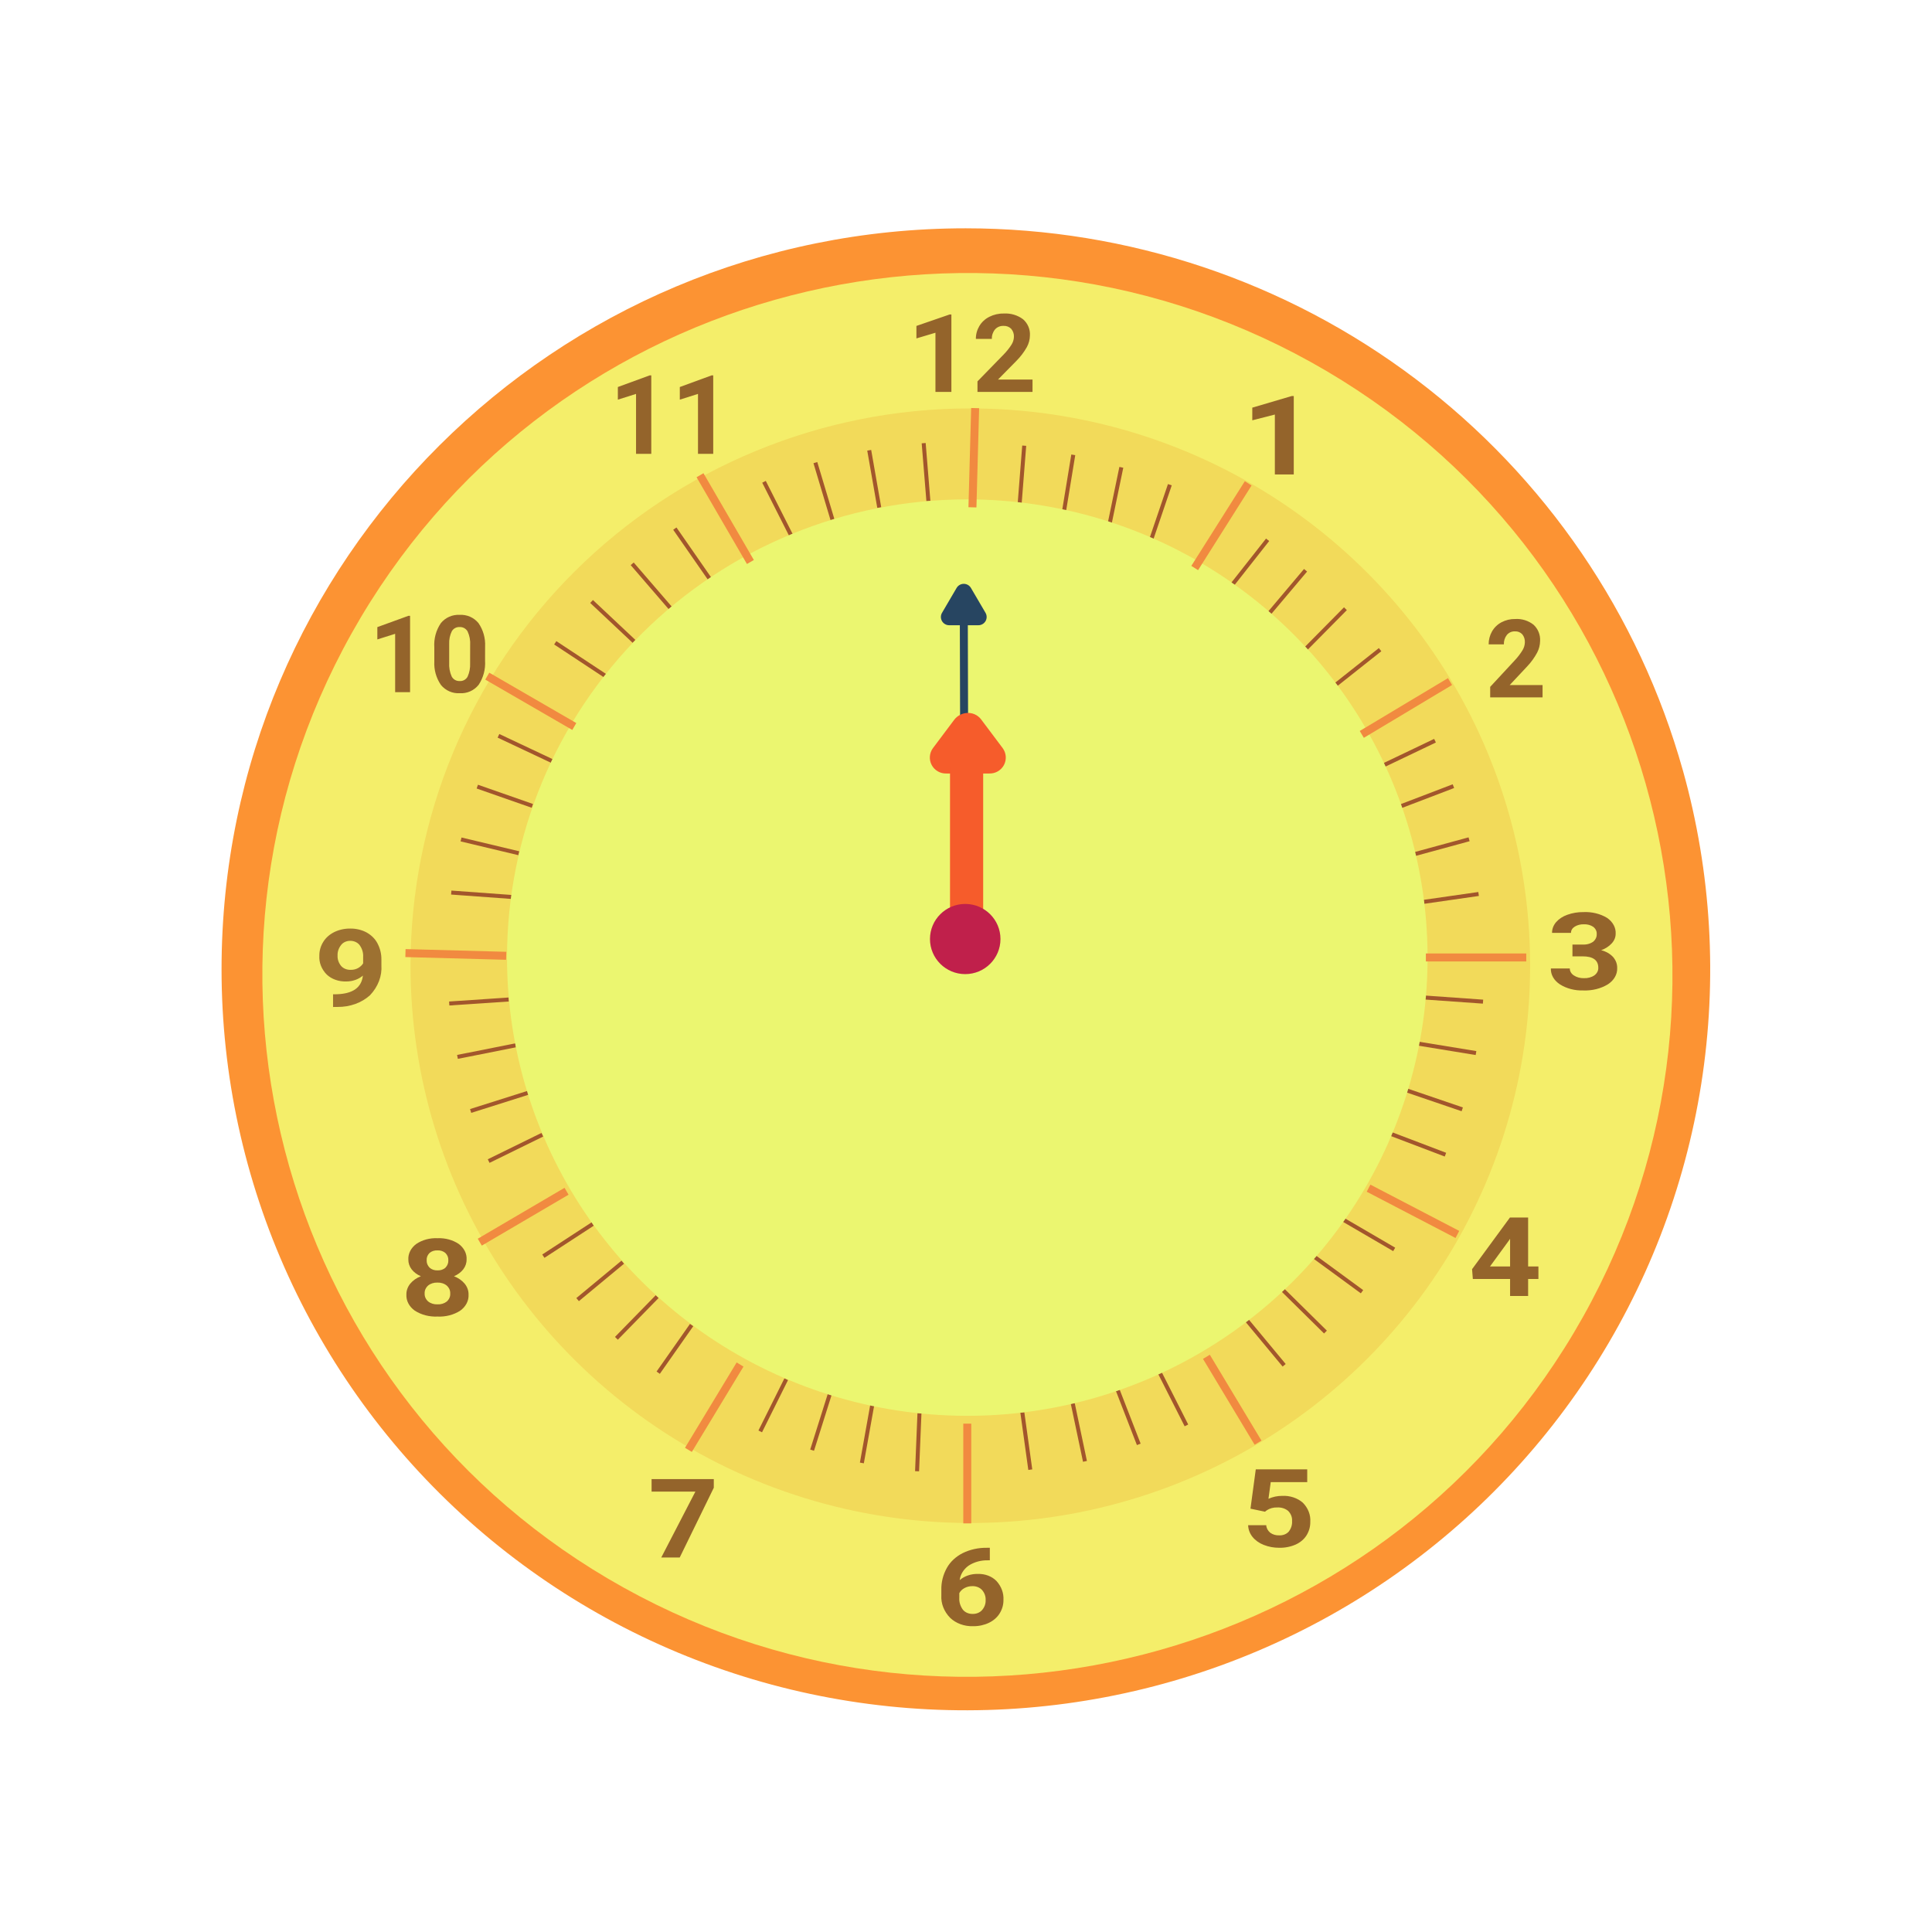 <svg width="968" height="968" viewBox="0 0 968 968" fill="none" xmlns="http://www.w3.org/2000/svg">
<g id="analog_watch 1">
<g id="analog_watch_new">
<g id="back_part" filter="url(#filter0_i_274_24108)">
<path id="Path 75994" d="M843.224 382.116C857.496 433.174 860.622 486.683 852.393 539.044C844.163 591.405 824.768 641.406 795.512 685.683C766.256 729.961 727.816 767.49 682.777 795.747C637.739 824.004 587.146 842.334 534.399 849.505C481.652 856.675 427.974 852.52 376.975 837.319C325.975 822.118 278.836 796.223 238.726 761.375C198.616 726.528 166.465 683.535 144.435 635.287C122.405 587.039 111.007 534.655 111.006 481.657C111.006 276.618 277.927 110.389 483.872 110.389C565.334 110.401 644.552 136.954 709.431 185.996C774.31 235.037 821.283 303.87 843.176 381.984L843.224 382.116Z" fill="#FC9333"/>
<path id="Path 75995" d="M483.888 111.512C557.427 111.502 629.318 133.203 690.469 173.87C751.619 214.537 799.282 272.344 827.43 339.98C855.578 407.615 862.947 482.042 848.605 553.847C834.262 625.652 798.853 691.61 746.854 743.38C694.856 795.149 628.604 830.405 556.478 844.689C484.352 858.972 409.59 851.642 341.649 823.625C273.708 795.607 215.638 748.161 174.784 687.287C133.93 626.413 112.126 554.845 112.131 481.634C112.14 383.479 151.309 289.346 221.024 219.938C290.739 150.529 385.292 111.528 483.888 111.512Z" fill="#FC9333"/>
<path id="Path 75996" d="M483.886 112.646C569.543 112.721 652.524 142.356 718.696 196.504C784.868 250.652 830.137 325.963 846.793 409.609C863.449 493.256 850.462 580.063 810.043 655.247C769.624 730.43 704.274 789.339 625.123 821.938C545.973 854.538 457.918 858.812 375.957 834.033C293.996 809.255 223.199 756.955 175.624 686.043C128.049 615.132 106.64 529.994 115.042 445.131C123.445 360.268 161.139 280.93 221.706 220.63C256.131 186.356 297.007 159.177 341.995 140.648C386.983 122.118 435.2 112.603 483.886 112.646Z" fill="#FC9333"/>
<path id="Path 75997" d="M483.887 113.767C569.288 113.838 652.023 143.381 718 197.365C783.977 251.348 829.115 326.433 845.724 409.829C862.334 493.225 849.388 579.775 809.092 654.735C768.795 729.696 703.642 788.43 624.728 820.935C545.814 853.439 458.022 857.703 376.305 832.999C294.588 808.296 224.001 756.154 176.567 685.454C129.134 614.754 107.787 529.87 116.164 445.26C124.54 360.651 162.122 281.549 222.508 221.428C256.828 187.259 297.579 160.162 342.429 141.688C387.28 123.215 435.349 113.726 483.887 113.767Z" fill="#FC9333"/>
<path id="Path 75998" d="M483.886 114.888C569.033 114.955 651.522 144.407 717.304 198.227C783.086 252.047 828.091 326.906 844.653 410.053C861.216 493.2 848.311 579.491 808.137 654.229C767.963 728.966 703.005 787.527 624.328 819.936C545.651 852.345 458.12 856.597 376.647 831.969C295.174 807.34 224.797 755.354 177.504 684.866C130.211 614.378 108.928 529.747 117.279 445.39C125.631 361.033 163.1 282.167 223.306 222.227C257.52 188.16 298.147 161.144 342.86 142.724C387.573 124.304 435.496 114.842 483.886 114.88V114.888Z" fill="#FC9333"/>
<path id="Path 75999" d="M483.886 116.009C581.416 116.013 674.949 154.587 743.911 223.245C812.872 291.903 851.613 385.021 851.611 482.114C851.609 579.208 812.864 672.324 743.899 740.979C674.934 809.633 581.399 848.203 483.87 848.203C386.34 848.203 292.805 809.633 223.841 740.979C154.876 672.324 116.131 579.208 116.129 482.114C116.127 385.021 154.867 291.903 223.829 223.245C292.79 154.587 386.324 116.013 483.853 116.009H483.886Z" fill="#FC9333"/>
<path id="Path 76000" d="M483.889 117.132C580.983 117.136 674.098 155.538 742.752 223.889C811.405 292.24 849.973 384.942 849.97 481.601C849.968 578.261 811.396 670.961 742.74 739.309C674.084 807.657 580.967 846.054 483.873 846.054C386.779 846.054 293.662 807.657 225.006 739.309C156.349 670.961 117.778 578.261 117.775 481.601C117.773 384.942 156.341 292.24 224.994 223.889C293.647 155.538 386.763 117.136 483.856 117.132H483.889Z" fill="#FC9333"/>
<path id="Path 76001" d="M483.886 118.267C568.247 118.334 649.975 147.515 715.15 200.838C780.324 254.161 824.914 328.33 841.323 410.709C857.733 493.088 844.947 578.583 805.144 652.631C765.341 726.678 700.982 784.699 623.031 816.809C545.08 848.919 458.358 853.132 377.637 828.731C296.915 804.33 227.188 752.825 180.331 682.987C133.475 613.15 112.387 529.301 120.661 445.722C128.935 362.144 166.058 284.006 225.707 224.618C259.607 190.866 299.859 164.1 344.16 145.852C388.462 127.603 435.943 118.229 483.886 118.267Z" fill="#FC9333"/>
<path id="Path 76002" d="M483.886 119.386C559.957 119.379 634.118 143.106 695.942 187.232C757.767 231.357 804.146 293.662 828.559 365.388C852.972 437.113 854.192 514.652 832.047 587.103C809.902 659.555 765.506 723.275 705.1 769.307C644.695 815.338 571.317 841.366 495.282 843.73C419.248 846.095 344.381 824.678 281.207 782.49C218.033 740.302 169.728 679.464 143.084 608.53C116.44 537.596 112.796 460.133 132.664 387.03C153.546 310.206 199.26 242.365 262.741 193.989C326.223 145.614 403.941 119.396 483.886 119.386Z" fill="#FC9333"/>
<g id="Ellipse 266" filter="url(#filter1_i_274_24108)">
<path d="M793.114 651.846C888.187 482.279 827.18 268.09 656.851 173.443C486.523 78.795 271.373 139.53 176.3 309.097C81.228 478.664 142.235 692.852 312.563 787.5C482.892 882.147 698.042 821.413 793.114 651.846Z" fill="#F4EE6A"/>
</g>
<path id="Ellipse 299" d="M758.248 486.15C760.825 335.234 640.024 210.813 488.43 208.247C336.837 205.681 211.857 325.943 209.28 476.859C206.703 627.774 327.504 752.196 479.097 754.761C630.691 757.327 755.671 637.066 758.248 486.15Z" fill="url(#paint0_linear_274_24108)"/>
<path id="Ellipse 301" d="M754.347 484.176C755.692 335.537 635.745 213.956 486.439 212.618C337.133 211.279 215.006 330.689 213.661 479.328C212.317 627.967 332.263 749.548 481.57 750.887C630.876 752.225 753.003 632.815 754.347 484.176Z" fill="url(#paint1_linear_274_24108)"/>
<path id="Ellipse 302" d="M752.093 482.638C752.685 335.14 633.057 215.091 484.897 214.501C336.736 213.912 216.149 333.005 215.557 480.503C214.964 628.001 334.592 748.049 482.752 748.639C630.913 749.228 751.5 630.136 752.093 482.638Z" fill="url(#paint2_linear_274_24108)"/>
</g>
<g id="Group 31570">
<g id="Path 76309" filter="url(#filter2_i_274_24108)">
<path d="M486.168 200.629C541.642 200.629 595.87 217.006 641.994 247.688C688.119 278.369 724.069 321.979 745.298 373.001C766.527 424.023 772.081 480.166 761.259 534.33C750.436 588.495 723.723 638.248 684.497 677.299C645.272 716.35 595.295 742.943 540.887 753.717C486.479 764.491 430.084 758.962 378.833 737.828C327.582 716.694 283.777 680.905 252.957 634.986C222.137 589.067 205.688 535.082 205.688 479.856C205.688 405.8 235.238 334.778 287.838 282.413C340.439 230.048 411.78 200.629 486.168 200.629Z" fill="#F2DA5A"/>
</g>
<g id="m_line51">
<path d="M303.221 338.588L278.201 322.066Z" fill="#ECF9F3"/>
<path d="M303.221 338.588L278.201 322.066" stroke="#A2562C" stroke-width="2"/>
</g>
<g id="m_line52">
<path d="M317.656 321.347L296.4 301.364Z" fill="#ECF9F3"/>
<path d="M317.656 321.347L296.4 301.364" stroke="#A2562C" stroke-width="2"/>
</g>
<g id="m_line53">
<path d="M335.811 304.581L316.762 282.493Z" fill="#ECF9F3"/>
<path d="M335.811 304.581L316.762 282.493" stroke="#A2562C" stroke-width="2.001"/>
</g>
<g id="m_line54">
<path d="M355.551 289.95L338.119 264.857Z" fill="#ECF9F3"/>
<path d="M355.551 289.95L338.119 264.857" stroke="#A2562C" stroke-width="2"/>
</g>
<g id="m_line56">
<path d="M396.243 267.991L382.795 241.402Z" fill="#ECF9F3"/>
<path d="M396.243 267.991L382.795 241.402" stroke="#A2562C" stroke-width="2"/>
</g>
<g id="m_line57">
<path d="M417.095 260.35L408.531 231.786Z" fill="#ECF9F3"/>
<path d="M417.095 260.35L408.531 231.786" stroke="#A2562C" stroke-width="2"/>
</g>
<g id="m_line58">
<path d="M440.537 254.317L435.508 225.609Z" fill="#ECF9F3"/>
<path d="M440.537 254.317L435.508 225.609" stroke="#A2562C" stroke-width="2"/>
</g>
<g id="m_line59">
<path d="M465.158 251.045L462.797 222.04Z" fill="#ECF9F3"/>
<path d="M465.158 251.045L462.797 222.04" stroke="#A2562C" stroke-width="2"/>
</g>
<g id="m_line1">
<path d="M510.903 252.081L513.088 224.3Z" fill="#ECF9F3"/>
<path d="M510.903 252.081L513.088 224.3" stroke="#A2562C" stroke-width="2" stroke-linecap="square"/>
</g>
<g id="m_line2">
<path d="M533.207 255.564L537.588 228.873Z" fill="#ECF9F3"/>
<path d="M533.207 255.564L537.588 228.873" stroke="#A2562C" stroke-width="2" stroke-linecap="square"/>
</g>
<g id="m_line3">
<path d="M555.944 262.531L561.623 235.123Z" fill="#ECF9F3"/>
<path d="M555.944 262.531L561.623 235.123" stroke="#A2562C" stroke-width="2" stroke-linecap="square"/>
</g>
<g id="m_line4">
<path d="M576.933 269.931L585.814 243.81Z" fill="#ECF9F3"/>
<path d="M576.933 269.931L585.814 243.81" stroke="#A2562C" stroke-width="2" stroke-linecap="square"/>
</g>
<g id="m_line6">
<path d="M617.954 292.261L634.502 271.246Z" fill="#ECF9F3"/>
<path d="M617.954 292.261L634.502 271.246" stroke="#A2562C" stroke-width="2" stroke-linecap="square"/>
</g>
<g id="m_line7">
<path d="M636.779 306.295L653.484 286.486Z" fill="#ECF9F3"/>
<path d="M636.779 306.295L653.484 286.486" stroke="#A2562C" stroke-width="2" stroke-linecap="square"/>
</g>
<g id="m_line8">
<path d="M654.713 324.597L673.4 305.701Z" fill="#ECF9F3"/>
<path d="M654.713 324.597L673.4 305.701" stroke="#A2562C" stroke-width="2" stroke-linecap="square"/>
</g>
<g id="m_line9">
<path d="M670.316 342.264L690.691 326.118Z" fill="#ECF9F3"/>
<path d="M670.316 342.264L690.691 326.118" stroke="#A2562C" stroke-width="2" stroke-linecap="square"/>
</g>
<g id="m_line11">
<path d="M694.139 382.99L718.09 371.545Z" fill="#ECF9F3"/>
<path d="M694.139 382.99L718.09 371.545" stroke="#A2562C" stroke-width="2.001" stroke-linecap="square"/>
</g>
<g id="m_line12">
<path d="M702.105 403.863L727.279 394.248Z" fill="#ECF9F3"/>
<path d="M702.105 403.863L727.279 394.248" stroke="#A2562C" stroke-width="2" stroke-linecap="square"/>
</g>
<g id="m_line13">
<path d="M709.504 427.752L735.094 420.773Z" fill="#ECF9F3"/>
<path d="M709.504 427.752L735.094 420.773" stroke="#A2562C" stroke-width="2" stroke-linecap="square"/>
</g>
<g id="m_line14">
<path d="M714.416 451.707L739.836 448.055Z" fill="#ECF9F3"/>
<path d="M714.416 451.707L739.836 448.055" stroke="#A2562C" stroke-width="2" stroke-linecap="square"/>
</g>
<g id="m_line16">
<path d="M713.45 499.764L743.053 501.858Z" fill="#ECF9F3"/>
<path d="M713.45 499.764L743.053 501.858" stroke="#A2562C" stroke-width="2"/>
</g>
<g id="m_line17">
<path d="M710.595 522.894L739.531 527.62Z" fill="#ECF9F3"/>
<path d="M710.595 522.894L739.531 527.62" stroke="#A2562C" stroke-width="2"/>
</g>
<g id="m_line18">
<path d="M704.93 546.368L732.643 555.817Z" fill="#ECF9F3"/>
<path d="M704.93 546.368L732.643 555.817" stroke="#A2562C" stroke-width="2"/>
</g>
<g id="m_line19">
<path d="M696.969 568.167L724.223 578.529Z" fill="#ECF9F3"/>
<path d="M696.969 568.167L724.223 578.529" stroke="#A2562C" stroke-width="2"/>
</g>
<g id="m_line21">
<path d="M673.062 611.134L698.537 625.996Z" fill="#ECF9F3"/>
<path d="M673.062 611.134L698.537 625.996" stroke="#A2562C" stroke-width="2"/>
</g>
<g id="m_line22">
<path d="M658.342 629.565L682.414 647.196Z" fill="#ECF9F3"/>
<path d="M658.342 629.565L682.414 647.196" stroke="#A2562C" stroke-width="2"/>
</g>
<g id="m_line23">
<path d="M642.608 646.208L664.105 667.411Z" fill="#ECF9F3"/>
<path d="M642.608 646.208L664.105 667.411" stroke="#A2562C" stroke-width="2"/>
</g>
<g id="m_line24">
<path d="M624.496 661.266L643.404 684.052Z" fill="#ECF9F3"/>
<path d="M624.496 661.266L643.404 684.052" stroke="#A2562C" stroke-width="2"/>
</g>
<g id="m_line26">
<path d="M581.112 687.824L594.443 714.175Z" fill="#ECF9F3"/>
<path d="M581.112 687.824L594.443 714.175" stroke="#A2562C" stroke-width="2"/>
</g>
<g id="m_line27">
<path d="M560.057 696.594L570.566 723.674Z" fill="#ECF9F3"/>
<path d="M560.057 696.594L570.566 723.674" stroke="#A2562C" stroke-width="2"/>
</g>
<g id="m_line28">
<path d="M537.477 703.113L543.607 732.196Z" fill="#ECF9F3"/>
<path d="M537.477 703.113L543.607 732.196" stroke="#A2562C" stroke-width="2"/>
</g>
<g id="m_line29">
<path d="M512.219 707.618L516.211 736.353Z" fill="#ECF9F3"/>
<path d="M512.219 707.618L516.211 736.353" stroke="#A2562C" stroke-width="2"/>
</g>
<g id="m_line31">
<path d="M460.685 708.026L459.484 737.145Z" fill="#ECF9F3"/>
<path d="M460.685 708.026L459.484 737.145" stroke="#A2562C" stroke-width="2"/>
</g>
<g id="m_line32">
<path d="M437.01 704.065L431.828 732.992Z" fill="#ECF9F3"/>
<path d="M437.01 704.065L431.828 732.992" stroke="#A2562C" stroke-width="2"/>
</g>
<g id="m_line33">
<path d="M415.693 698.711L406.896 726.585Z" fill="#ECF9F3"/>
<path d="M415.693 698.711L406.896 726.585" stroke="#A2562C" stroke-width="2"/>
</g>
<g id="m_line34">
<path d="M393.925 691.029L380.902 717.182Z" fill="#ECF9F3"/>
<path d="M393.925 691.029L380.902 717.182" stroke="#A2562C" stroke-width="2"/>
</g>
<g id="m_line36">
<path d="M346.533 663.887L329.779 687.765Z" fill="#ECF9F3"/>
<path d="M346.533 663.887L329.779 687.765" stroke="#A2562C" stroke-width="2"/>
</g>
<g id="m_line37">
<path d="M329.257 649.656L308.842 670.542Z" fill="#ECF9F3"/>
<path d="M329.257 649.656L308.842 670.542" stroke="#A2562C" stroke-width="2"/>
</g>
<g id="m_line38">
<path d="M312.025 632.4L289.404 651.151Z" fill="#ECF9F3"/>
<path d="M312.025 632.4L289.404 651.151" stroke="#A2562C" stroke-width="2"/>
</g>
<g id="m_line39">
<path d="M296.961 613.277L272.238 629.385Z" fill="#ECF9F3"/>
<path d="M296.961 613.277L272.238 629.385" stroke="#A2562C" stroke-width="2"/>
</g>
<g id="m_line41">
<path d="M271.734 568.539L244.832 581.738Z" fill="#ECF9F3"/>
<path d="M271.734 568.539L244.832 581.738" stroke="#A2562C" stroke-width="2"/>
</g>
<g id="m_line42">
<path d="M285.489 540.904L264.343 547.6L235.807 556.635" fill="#ECF9F3"/>
<path d="M285.489 540.904L264.343 547.6L235.807 556.635" stroke="#A2562C" stroke-width="2"/>
</g>
<g id="m_line43">
<path d="M258.349 523.749L229.213 529.543Z" fill="#ECF9F3"/>
<path d="M258.349 523.749L229.213 529.543" stroke="#A2562C" stroke-width="2"/>
</g>
<g id="m_line44">
<path d="M254.895 500.786L225.076 502.79Z" fill="#ECF9F3"/>
<path d="M254.895 500.786L225.076 502.79" stroke="#A2562C" stroke-width="2"/>
</g>
<g id="m_line46">
<path d="M256.22 449.396L226.096 447.205Z" fill="#ECF9F3"/>
<path d="M256.22 449.396L226.096 447.205" stroke="#A2562C" stroke-width="2"/>
</g>
<g id="m_line47">
<path d="M259.931 427.498L230.996 420.591Z" fill="#ECF9F3"/>
<path d="M259.931 427.498L230.996 420.591" stroke="#A2562C" stroke-width="2"/>
</g>
<g id="m_line48">
<path d="M266.728 403.771L239.146 394.123Z" fill="#ECF9F3"/>
<path d="M266.728 403.771L239.146 394.123" stroke="#A2562C" stroke-width="2"/>
</g>
<g id="m_line49">
<path d="M276.487 381.276L249.748 368.666Z" fill="#ECF9F3"/>
<path d="M276.487 381.276L249.748 368.666" stroke="#A2562C" stroke-width="2"/>
</g>
</g>
<path id="white_bg" d="M484.65 250.207C530.262 250.207 574.85 263.672 612.774 288.899C650.699 314.127 680.258 349.983 697.713 391.934C715.168 433.886 719.735 480.048 710.836 524.583C701.938 569.119 679.974 610.027 647.721 642.135C615.469 674.244 574.377 696.11 529.642 704.968C484.906 713.827 438.537 709.28 396.397 691.903C354.257 674.527 318.24 645.1 292.899 607.345C267.559 569.589 254.033 525.201 254.033 479.793C254.033 418.903 278.33 360.507 321.579 317.451C364.829 274.396 423.487 250.207 484.65 250.207Z" fill="#EBF670"/>
<g id="hour_numbers_and_lines">
<g id="12h" filter="url(#filter3_i_274_24108)">
<path d="M476.679 192.356H468.69V162.71L459.156 165.557V159.302L475.822 153.555H476.679V192.356ZM517.327 192.356H489.747V187.086L502.761 173.728C504.251 172.22 505.579 170.57 506.726 168.805C507.515 167.614 507.958 166.24 508.009 164.828C508.102 163.357 507.62 161.905 506.66 160.757C506.168 160.252 505.566 159.857 504.898 159.602C504.229 159.346 503.51 159.236 502.792 159.279C501.985 159.244 501.181 159.387 500.441 159.699C499.701 160.01 499.045 160.481 498.524 161.076C497.432 162.419 496.877 164.095 496.961 165.799H488.945C488.92 163.531 489.526 161.298 490.701 159.332C491.87 157.381 493.589 155.789 495.66 154.741C497.901 153.61 500.4 153.04 502.929 153.084C506.405 152.876 509.84 153.898 512.587 155.958C513.753 156.978 514.668 158.236 515.263 159.641C515.859 161.046 516.12 162.561 516.029 164.075C515.996 166.116 515.466 168.122 514.48 169.929C513.041 172.466 511.257 174.807 509.176 176.89L500.031 186.171H517.33L517.327 192.356Z" fill="#94642B"/>
</g>
<g id="1h" filter="url(#filter4_i_274_24108)">
<path d="M648.22 233.723H638.748V203.702L627.443 206.585V200.251L647.204 194.424H648.22V233.723Z" fill="#94642B"/>
</g>
<g id="2h" filter="url(#filter5_i_274_24108)">
<path d="M772.878 345.414H746.633V340.143L759.017 326.785C760.435 325.277 761.699 323.628 762.79 321.863C763.541 320.671 763.963 319.298 764.012 317.885C764.099 316.414 763.64 314.962 762.725 313.815C762.256 313.31 761.684 312.915 761.047 312.659C760.411 312.404 759.727 312.294 759.043 312.337C758.276 312.301 757.51 312.445 756.806 312.757C756.102 313.068 755.478 313.539 754.982 314.133C753.943 315.476 753.415 317.153 753.495 318.857H745.87C745.846 316.589 746.423 314.356 747.54 312.39C748.653 310.439 750.289 308.847 752.26 307.799C754.392 306.668 756.771 306.098 759.178 306.142C762.485 305.933 765.754 306.955 768.368 309.015C769.478 310.036 770.348 311.294 770.915 312.699C771.482 314.103 771.731 315.618 771.644 317.133C771.612 319.174 771.107 321.179 770.17 322.987C768.8 325.524 767.103 327.864 765.122 329.947L756.42 339.228H772.878V345.414Z" fill="#94642B"/>
</g>
<g id="3h" filter="url(#filter6_i_274_24108)">
<path d="M787.853 469.251H792.911C793.88 469.314 794.855 469.219 795.776 468.971C796.698 468.722 797.546 468.326 798.268 467.807C798.861 467.292 799.321 466.689 799.62 466.032C799.92 465.375 800.052 464.676 800.011 463.978C800.059 463.315 799.93 462.652 799.633 462.033C799.335 461.413 798.875 460.851 798.284 460.385C796.97 459.482 795.268 459.021 793.537 459.101C791.886 459.056 790.268 459.478 788.97 460.293C788.38 460.66 787.906 461.132 787.586 461.672C787.266 462.211 787.109 462.803 787.128 463.4H777.634C777.603 461.489 778.308 459.616 779.655 458.036C781.073 456.408 783.028 455.124 785.303 454.328C787.815 453.421 790.547 452.965 793.304 452.992C797.575 452.792 801.794 453.82 805.197 455.89C806.629 456.871 807.762 458.101 808.508 459.485C809.254 460.869 809.594 462.372 809.502 463.877C809.505 465.616 808.801 467.309 807.497 468.702C806.147 470.179 804.333 471.347 802.238 472.086C804.659 472.696 806.772 473.909 808.266 475.549C809.622 477.158 810.321 479.062 810.267 481.001C810.337 482.557 809.954 484.104 809.147 485.521C808.34 486.939 807.132 488.187 805.618 489.168C802.104 491.327 797.742 492.419 793.312 492.248C789.075 492.387 784.917 491.31 781.591 489.21C780.113 488.252 778.933 487.033 778.143 485.65C777.354 484.266 776.976 482.756 777.04 481.236H786.531C786.515 481.905 786.691 482.568 787.046 483.175C787.401 483.781 787.924 484.315 788.577 484.735C789.973 485.657 791.742 486.142 793.553 486.097C795.492 486.19 797.4 485.676 798.874 484.666C799.515 484.181 800.019 483.592 800.35 482.938C800.682 482.284 800.835 481.582 800.797 480.877C800.797 477.066 798.168 475.16 792.911 475.16H787.853V469.251Z" fill="#94642B"/>
</g>
<g id="4h" filter="url(#filter7_i_274_24108)">
<path d="M765.642 630.533H770.801V636.822H765.642V645.323H756.609V636.819H737.948L737.559 631.908L756.531 606.025H765.642V630.533ZM746.545 630.533H756.609V616.66L756.013 617.551L746.545 630.533Z" fill="#94642B"/>
</g>
<g id="5h" filter="url(#filter8_i_274_24108)">
<path d="M626.535 751.894L629.188 732.194H654.967V738.611H636.681L635.543 746.944C637.67 745.976 640.049 745.473 642.465 745.478C644.376 745.391 646.285 745.653 648.064 746.246C649.843 746.839 651.448 747.749 652.77 748.913C655.422 751.602 656.755 755.041 656.498 758.53C656.547 760.872 655.9 763.187 654.616 765.264C653.395 767.206 651.521 768.801 649.23 769.85C646.685 770.983 643.839 771.547 640.961 771.489C638.286 771.508 635.639 771.02 633.216 770.063C630.933 769.187 628.977 767.802 627.562 766.057C626.174 764.315 625.411 762.272 625.365 760.174H634.421C634.503 761.595 635.214 762.937 636.414 763.938C637.654 764.856 639.269 765.331 640.918 765.264C641.833 765.306 642.746 765.159 643.578 764.835C644.41 764.512 645.135 764.021 645.69 763.407C646.915 761.838 647.504 759.977 647.368 758.102C647.515 756.271 646.824 754.461 645.438 753.045C644.728 752.441 643.872 751.972 642.929 751.669C641.986 751.365 640.977 751.236 639.969 751.288C638.06 751.214 636.185 751.725 634.689 752.727L633.803 753.42L626.535 751.894Z" fill="#94642B"/>
</g>
<g id="6h" filter="url(#filter9_i_274_24108)">
<path d="M495.94 771.495V777.767H495.071C491.539 777.672 488.078 778.622 485.281 780.455C482.753 782.292 481.161 784.889 480.84 787.701C482.021 786.678 483.438 785.874 485.002 785.339C486.567 784.804 488.245 784.55 489.93 784.593C491.713 784.533 493.487 784.826 495.114 785.448C496.74 786.07 498.174 787.004 499.303 788.177C501.734 790.875 502.961 794.217 502.765 797.61C502.805 799.966 502.15 802.293 500.86 804.38C499.633 806.361 497.758 807.998 495.461 809.096C493.05 810.239 490.326 810.821 487.565 810.783C485.396 810.85 483.236 810.506 481.243 809.778C479.249 809.049 477.471 807.953 476.037 806.569C472.967 803.415 471.401 799.399 471.646 795.312V792.572C471.555 788.763 472.506 784.988 474.425 781.545C476.16 778.464 478.93 775.889 482.386 774.144C486.048 772.351 490.214 771.436 494.441 771.495H495.94ZM487.19 790.718C485.794 790.704 484.424 791.037 483.248 791.676C482.103 792.283 481.196 793.166 480.643 794.213V796.51C480.499 798.608 481.116 800.693 482.413 802.483C482.957 803.17 483.699 803.728 484.568 804.103C485.438 804.478 486.405 804.658 487.38 804.626C488.281 804.646 489.176 804.483 489.988 804.149C490.8 803.816 491.507 803.322 492.048 802.71C493.299 801.261 493.929 799.493 493.834 797.698C493.939 795.891 493.308 794.109 492.048 792.651C491.478 792.024 490.74 791.521 489.895 791.185C489.05 790.849 488.123 790.688 487.19 790.718Z" fill="#94642B"/>
</g>
<g id="7h" filter="url(#filter10_i_274_24108)">
<path d="M357.635 741.413L340.564 776.363H331.318L348.412 743.356H326.471V737.065H357.635V741.413Z" fill="#94642B"/>
</g>
<g id="8h" filter="url(#filter11_i_274_24108)">
<path d="M233.77 627.068C233.807 628.813 233.223 630.529 232.092 632.001C230.94 633.462 229.347 634.648 227.473 635.441C229.605 636.261 231.439 637.533 232.789 639.129C234.122 640.756 234.811 642.687 234.76 644.654C234.842 646.171 234.509 647.683 233.784 649.077C233.059 650.471 231.961 651.71 230.574 652.701C227.342 654.788 223.307 655.834 219.217 655.643C215.113 655.828 211.068 654.775 207.827 652.678C206.438 651.693 205.337 650.459 204.608 649.069C203.879 647.679 203.54 646.169 203.618 644.654C203.568 642.683 204.257 640.748 205.589 639.116C206.923 637.522 208.746 636.253 210.87 635.441C208.995 634.651 207.404 633.465 206.259 632.001C205.137 630.526 204.559 628.811 204.596 627.068C204.521 625.61 204.836 624.156 205.517 622.811C206.199 621.466 207.23 620.262 208.537 619.286C211.528 617.245 215.334 616.21 219.201 616.386C223.055 616.215 226.847 617.24 229.841 619.26C231.155 620.237 232.19 621.445 232.872 622.795C233.554 624.146 233.865 625.605 233.782 627.068H233.77ZM225.577 644.105C225.619 643.378 225.487 642.65 225.188 641.966C224.889 641.281 224.429 640.652 223.835 640.116C223.223 639.609 222.489 639.214 221.681 638.956C220.874 638.698 220.01 638.583 219.146 638.619C218.289 638.586 217.433 638.701 216.633 638.956C215.832 639.212 215.104 639.602 214.495 640.103C213.9 640.641 213.44 641.272 213.143 641.959C212.845 642.646 212.715 643.376 212.761 644.105C212.687 645.549 213.301 646.958 214.472 648.028C215.089 648.539 215.83 648.936 216.644 649.194C217.459 649.452 218.33 649.565 219.201 649.526C220.057 649.568 220.914 649.462 221.718 649.216C222.523 648.969 223.257 648.587 223.875 648.094C224.463 647.556 224.916 646.926 225.209 646.241C225.501 645.557 225.626 644.83 225.577 644.105ZM224.627 627.431C224.709 626.127 224.201 624.844 223.205 623.834C222.698 623.376 222.074 623.016 221.378 622.783C220.683 622.549 219.934 622.447 219.185 622.484C218.446 622.448 217.706 622.546 217.017 622.772C216.328 622.998 215.707 623.346 215.197 623.792C214.191 624.808 213.683 626.101 213.774 627.414C213.693 628.749 214.201 630.063 215.205 631.109C215.704 631.578 216.325 631.948 217.021 632.189C217.718 632.43 218.471 632.537 219.224 632.502C219.976 632.538 220.727 632.432 221.421 632.19C222.115 631.949 222.733 631.579 223.228 631.109C224.211 630.063 224.708 628.758 224.627 627.434V627.431Z" fill="#94642B"/>
</g>
<g id="9h" opacity="0.9" filter="url(#filter12_i_274_24108)">
<path d="M181.819 484.821C180.734 485.754 179.434 486.493 177.997 486.996C176.56 487.499 175.016 487.755 173.457 487.748C171.617 487.81 169.783 487.528 168.09 486.923C166.397 486.318 164.888 485.406 163.672 484.253C161.089 481.598 159.78 478.238 160 474.825C159.967 472.418 160.645 470.04 161.972 467.901C163.219 465.864 165.134 464.164 167.494 462.997C169.911 461.816 172.671 461.209 175.473 461.243C178.339 461.202 181.157 461.862 183.578 463.141C186.017 464.475 187.936 466.372 189.099 468.601C190.455 471.164 191.136 473.94 191.095 476.74V479.562C191.48 485.014 189.44 490.394 185.364 494.673C183.302 496.543 180.789 498.03 177.99 499.037C175.191 500.043 172.168 500.546 169.119 500.513L166.871 500.539V494.183L168.898 494.15C176.857 493.857 181.164 490.747 181.819 484.821ZM175.705 481.921C177.067 481.951 178.404 481.618 179.523 480.971C180.544 480.381 181.375 479.591 181.945 478.672V475.535C182.094 473.427 181.476 471.33 180.17 469.52C179.665 468.858 178.966 468.314 178.137 467.94C177.309 467.566 176.379 467.375 175.437 467.385C174.531 467.386 173.64 467.579 172.848 467.945C172.056 468.312 171.389 468.84 170.91 469.481C169.673 471.035 169.052 472.873 169.135 474.737C169.039 476.563 169.638 478.368 170.846 479.894C171.383 480.544 172.109 481.071 172.955 481.426C173.802 481.78 174.743 481.95 175.69 481.921H175.705Z" fill="#94642B"/>
</g>
<g id="10h" filter="url(#filter13_i_274_24108)">
<path d="M205.461 342.796H197.985V313.565L189.062 316.373V310.206L204.659 304.539H205.461V342.796ZM243.034 327.001C243.318 331.292 242.185 335.557 239.813 339.122C238.68 340.537 237.23 341.656 235.584 342.387C233.937 343.117 232.143 343.438 230.35 343.322C228.573 343.432 226.795 343.116 225.16 342.401C223.526 341.686 222.079 340.591 220.938 339.204C218.556 335.758 217.383 331.6 217.607 327.396V320.363C217.313 316.055 218.467 311.773 220.88 308.215C222.02 306.822 223.467 305.72 225.104 305C226.742 304.279 228.523 303.96 230.305 304.068C232.081 303.958 233.857 304.272 235.492 304.985C237.126 305.698 238.573 306.79 239.717 308.173C242.103 311.613 243.278 315.767 243.054 319.968L243.034 327.001ZM235.562 319.268C235.721 316.887 235.278 314.504 234.273 312.346C233.87 311.646 233.283 311.073 232.578 310.69C231.873 310.308 231.077 310.131 230.279 310.18C229.507 310.131 228.736 310.298 228.051 310.661C227.365 311.025 226.79 311.571 226.388 312.242C225.41 314.241 224.952 316.461 225.058 318.69V327.981C224.909 330.367 225.337 332.753 226.304 334.933C226.688 335.664 227.271 336.269 227.984 336.674C228.696 337.08 229.509 337.269 230.324 337.22C231.12 337.277 231.914 337.102 232.615 336.716C233.316 336.329 233.893 335.748 234.28 335.041C235.222 332.952 235.656 330.664 235.546 328.37L235.562 319.268Z" fill="#94642B"/>
</g>
<g id="11h" filter="url(#filter14_i_274_24108)">
<path d="M326.315 223.381H318.679V193.36L309.566 196.243V189.91L325.496 184.083H326.315V223.381ZM357.352 223.381H349.719V193.36L340.606 196.243V189.91L356.529 184.083H357.349L357.352 223.381Z" fill="#94642B"/>
</g>
<g id="hour_lines" filter="url(#filter15_i_274_24108)">
<path id="h_1_00" d="M598.588 280.596L625.389 238.179" stroke="#F18A40" stroke-width="4"/>
<path id="h_2_00" d="M682.309 363.962L726.508 337.488" stroke="#F18A40" stroke-width="4"/>
<path id="h_3_00" d="M714.416 475.719H764.711" stroke="#F18A40" stroke-width="4"/>
<path id="h_4_00" d="M685.695 591.318L730.2 614.502" stroke="#F18A40" stroke-width="4"/>
<path id="h_5_00" d="M604.449 675.809L630.324 718.831" stroke="#F18A40" stroke-width="4"/>
<path id="h_6_00" d="M484.643 709.295V759.268" stroke="#F18A40" stroke-width="4"/>
<path id="h_7_00" d="M370.799 679.673L344.924 722.432" stroke="#F18A40" stroke-width="4"/>
<path id="h_8_00" d="M283.861 592.864L240.391 618.366" stroke="#F18A40" stroke-width="4"/>
<path id="h_9_00" d="M253.614 474.887L203.15 473.526" stroke="#F18A40" stroke-width="4"/>
<path id="h_10_00" d="M287.739 360.003L244.145 334.769" stroke="#F18A40" stroke-width="4"/>
<path id="h_11_00" d="M375.972 277.575L350.729 234.103" stroke="#F18A40" stroke-width="4"/>
<path id="h_12_00" d="M487.227 250.187L488.584 200.478" stroke="#F18A40" stroke-width="4"/>
</g>
</g>
<g id="minute_hand">
<path id="Path 76818" d="M479.293 294.574C479.659 293.949 480.183 293.431 480.813 293.071C481.443 292.711 482.156 292.521 482.882 292.521C483.609 292.521 484.322 292.711 484.952 293.071C485.582 293.431 486.106 293.949 486.472 294.574L493.781 307.048C494.149 307.676 494.343 308.39 494.346 309.118C494.348 309.845 494.158 310.56 493.794 311.191C493.43 311.822 492.905 312.346 492.273 312.71C491.641 313.075 490.923 313.267 490.193 313.267H475.574C474.843 313.267 474.125 313.075 473.493 312.71C472.86 312.346 472.336 311.821 471.972 311.19C471.608 310.559 471.417 309.844 471.42 309.116C471.423 308.388 471.618 307.674 471.986 307.046L479.293 294.574Z" fill="#274561"/>
<g id="Path 76820">
<path d="M483.332 467.787L482.883 300.857Z" fill="#274561"/>
<path d="M483.332 467.787L482.883 300.857" stroke="#274561" stroke-width="4" stroke-linecap="round"/>
</g>
</g>
<g id="hour_hand">
<path id="Path 76821" d="M478.173 360.535C478.876 359.634 479.753 358.881 480.752 358.32C481.75 357.759 482.851 357.401 483.99 357.267C485.443 357.077 486.921 357.28 488.268 357.855C489.616 358.43 490.782 359.356 491.646 360.535L502.402 374.869C503.285 376.077 503.81 377.508 503.917 378.999C504.024 380.49 503.709 381.981 503.007 383.302C502.305 384.623 501.244 385.721 499.946 386.472C498.648 387.223 497.165 387.597 495.664 387.55H474.154C472.654 387.597 471.17 387.223 469.872 386.472C468.574 385.721 467.514 384.623 466.812 383.302C466.11 381.981 465.794 380.49 465.901 378.999C466.008 377.508 466.533 376.077 467.417 374.869L478.173 360.535Z" fill="#F65C2B"/>
<path id="Line 308" d="M484.299 474.791C479.709 474.791 475.988 471.64 475.988 467.758V384.516C475.988 380.633 479.709 377.483 484.299 377.483C488.888 377.483 492.609 380.633 492.609 384.516V467.754C492.609 471.64 488.888 474.791 484.299 474.791Z" fill="#F65C2B"/>
</g>
<path id="Ellipse_400" d="M483.611 488.067C493.364 488.067 501.271 480.196 501.271 470.486C501.271 460.777 493.364 452.905 483.611 452.905C473.858 452.905 465.951 460.777 465.951 470.486C465.951 480.196 473.858 488.067 483.611 488.067Z" fill="#C0204B"/>
</g>
</g>
<defs>
<filter id="filter0_i_274_24108" x="111.006" y="110.389" width="745.869" height="746.53" filterUnits="userSpaceOnUse" color-interpolation-filters="sRGB">
<feFlood flood-opacity="0" result="BackgroundImageFix"/>
<feBlend mode="normal" in="SourceGraphic" in2="BackgroundImageFix" result="shape"/>
<feColorMatrix in="SourceAlpha" type="matrix" values="0 0 0 0 0 0 0 0 0 0 0 0 0 0 0 0 0 0 127 0" result="hardAlpha"/>
<feOffset dy="4"/>
<feGaussianBlur stdDeviation="2"/>
<feComposite in2="hardAlpha" operator="arithmetic" k2="-1" k3="1"/>
<feColorMatrix type="matrix" values="0 0 0 0 0 0 0 0 0 0 0 0 0 0 0 0 0 0 0.25 0"/>
<feBlend mode="normal" in2="shape" result="effect1_innerShadow_274_24108"/>
</filter>
<filter id="filter1_i_274_24108" x="131.445" y="128.789" width="706.523" height="707.364" filterUnits="userSpaceOnUse" color-interpolation-filters="sRGB">
<feFlood flood-opacity="0" result="BackgroundImageFix"/>
<feBlend mode="normal" in="SourceGraphic" in2="BackgroundImageFix" result="shape"/>
<feColorMatrix in="SourceAlpha" type="matrix" values="0 0 0 0 0 0 0 0 0 0 0 0 0 0 0 0 0 0 127 0" result="hardAlpha"/>
<feOffset dy="4"/>
<feGaussianBlur stdDeviation="2"/>
<feComposite in2="hardAlpha" operator="arithmetic" k2="-1" k3="1"/>
<feColorMatrix type="matrix" values="0 0 0 0 0 0 0 0 0 0 0 0 0 0 0 0 0 0 0.25 0"/>
<feBlend mode="normal" in2="shape" result="effect1_innerShadow_274_24108"/>
</filter>
<filter id="filter2_i_274_24108" x="205.688" y="200.629" width="560.961" height="562.453" filterUnits="userSpaceOnUse" color-interpolation-filters="sRGB">
<feFlood flood-opacity="0" result="BackgroundImageFix"/>
<feBlend mode="normal" in="SourceGraphic" in2="BackgroundImageFix" result="shape"/>
<feColorMatrix in="SourceAlpha" type="matrix" values="0 0 0 0 0 0 0 0 0 0 0 0 0 0 0 0 0 0 127 0" result="hardAlpha"/>
<feOffset dy="4"/>
<feGaussianBlur stdDeviation="2"/>
<feComposite in2="hardAlpha" operator="arithmetic" k2="-1" k3="1"/>
<feColorMatrix type="matrix" values="0 0 0 0 0 0 0 0 0 0 0 0 0 0 0 0 0 0 0.25 0"/>
<feBlend mode="normal" in2="shape" result="effect1_innerShadow_274_24108"/>
</filter>
<filter id="filter3_i_274_24108" x="459.156" y="153.057" width="58.174" height="43.299" filterUnits="userSpaceOnUse" color-interpolation-filters="sRGB">
<feFlood flood-opacity="0" result="BackgroundImageFix"/>
<feBlend mode="normal" in="SourceGraphic" in2="BackgroundImageFix" result="shape"/>
<feColorMatrix in="SourceAlpha" type="matrix" values="0 0 0 0 0 0 0 0 0 0 0 0 0 0 0 0 0 0 127 0" result="hardAlpha"/>
<feOffset dy="4"/>
<feGaussianBlur stdDeviation="2"/>
<feComposite in2="hardAlpha" operator="arithmetic" k2="-1" k3="1"/>
<feColorMatrix type="matrix" values="0 0 0 0 0 0 0 0 0 0 0 0 0 0 0 0 0 0 0.25 0"/>
<feBlend mode="normal" in2="shape" result="effect1_innerShadow_274_24108"/>
</filter>
<filter id="filter4_i_274_24108" x="627.443" y="194.424" width="20.775" height="43.299" filterUnits="userSpaceOnUse" color-interpolation-filters="sRGB">
<feFlood flood-opacity="0" result="BackgroundImageFix"/>
<feBlend mode="normal" in="SourceGraphic" in2="BackgroundImageFix" result="shape"/>
<feColorMatrix in="SourceAlpha" type="matrix" values="0 0 0 0 0 0 0 0 0 0 0 0 0 0 0 0 0 0 127 0" result="hardAlpha"/>
<feOffset dy="4"/>
<feGaussianBlur stdDeviation="2"/>
<feComposite in2="hardAlpha" operator="arithmetic" k2="-1" k3="1"/>
<feColorMatrix type="matrix" values="0 0 0 0 0 0 0 0 0 0 0 0 0 0 0 0 0 0 0.25 0"/>
<feBlend mode="normal" in2="shape" result="effect1_innerShadow_274_24108"/>
</filter>
<filter id="filter5_i_274_24108" x="745.869" y="306.115" width="27.01" height="43.299" filterUnits="userSpaceOnUse" color-interpolation-filters="sRGB">
<feFlood flood-opacity="0" result="BackgroundImageFix"/>
<feBlend mode="normal" in="SourceGraphic" in2="BackgroundImageFix" result="shape"/>
<feColorMatrix in="SourceAlpha" type="matrix" values="0 0 0 0 0 0 0 0 0 0 0 0 0 0 0 0 0 0 127 0" result="hardAlpha"/>
<feOffset dy="4"/>
<feGaussianBlur stdDeviation="2"/>
<feComposite in2="hardAlpha" operator="arithmetic" k2="-1" k3="1"/>
<feColorMatrix type="matrix" values="0 0 0 0 0 0 0 0 0 0 0 0 0 0 0 0 0 0 0.25 0"/>
<feBlend mode="normal" in2="shape" result="effect1_innerShadow_274_24108"/>
</filter>
<filter id="filter6_i_274_24108" x="777.033" y="452.967" width="33.242" height="43.299" filterUnits="userSpaceOnUse" color-interpolation-filters="sRGB">
<feFlood flood-opacity="0" result="BackgroundImageFix"/>
<feBlend mode="normal" in="SourceGraphic" in2="BackgroundImageFix" result="shape"/>
<feColorMatrix in="SourceAlpha" type="matrix" values="0 0 0 0 0 0 0 0 0 0 0 0 0 0 0 0 0 0 127 0" result="hardAlpha"/>
<feOffset dy="4"/>
<feGaussianBlur stdDeviation="2"/>
<feComposite in2="hardAlpha" operator="arithmetic" k2="-1" k3="1"/>
<feColorMatrix type="matrix" values="0 0 0 0 0 0 0 0 0 0 0 0 0 0 0 0 0 0 0.25 0"/>
<feBlend mode="normal" in2="shape" result="effect1_innerShadow_274_24108"/>
</filter>
<filter id="filter7_i_274_24108" x="737.559" y="606.025" width="33.242" height="43.299" filterUnits="userSpaceOnUse" color-interpolation-filters="sRGB">
<feFlood flood-opacity="0" result="BackgroundImageFix"/>
<feBlend mode="normal" in="SourceGraphic" in2="BackgroundImageFix" result="shape"/>
<feColorMatrix in="SourceAlpha" type="matrix" values="0 0 0 0 0 0 0 0 0 0 0 0 0 0 0 0 0 0 127 0" result="hardAlpha"/>
<feOffset dy="4"/>
<feGaussianBlur stdDeviation="2"/>
<feComposite in2="hardAlpha" operator="arithmetic" k2="-1" k3="1"/>
<feColorMatrix type="matrix" values="0 0 0 0 0 0 0 0 0 0 0 0 0 0 0 0 0 0 0.25 0"/>
<feBlend mode="normal" in2="shape" result="effect1_innerShadow_274_24108"/>
</filter>
<filter id="filter8_i_274_24108" x="625.365" y="732.194" width="31.164" height="43.299" filterUnits="userSpaceOnUse" color-interpolation-filters="sRGB">
<feFlood flood-opacity="0" result="BackgroundImageFix"/>
<feBlend mode="normal" in="SourceGraphic" in2="BackgroundImageFix" result="shape"/>
<feColorMatrix in="SourceAlpha" type="matrix" values="0 0 0 0 0 0 0 0 0 0 0 0 0 0 0 0 0 0 127 0" result="hardAlpha"/>
<feOffset dy="4"/>
<feGaussianBlur stdDeviation="2"/>
<feComposite in2="hardAlpha" operator="arithmetic" k2="-1" k3="1"/>
<feColorMatrix type="matrix" values="0 0 0 0 0 0 0 0 0 0 0 0 0 0 0 0 0 0 0.25 0"/>
<feBlend mode="normal" in2="shape" result="effect1_innerShadow_274_24108"/>
</filter>
<filter id="filter9_i_274_24108" x="471.621" y="771.493" width="31.164" height="43.299" filterUnits="userSpaceOnUse" color-interpolation-filters="sRGB">
<feFlood flood-opacity="0" result="BackgroundImageFix"/>
<feBlend mode="normal" in="SourceGraphic" in2="BackgroundImageFix" result="shape"/>
<feColorMatrix in="SourceAlpha" type="matrix" values="0 0 0 0 0 0 0 0 0 0 0 0 0 0 0 0 0 0 127 0" result="hardAlpha"/>
<feOffset dy="4"/>
<feGaussianBlur stdDeviation="2"/>
<feComposite in2="hardAlpha" operator="arithmetic" k2="-1" k3="1"/>
<feColorMatrix type="matrix" values="0 0 0 0 0 0 0 0 0 0 0 0 0 0 0 0 0 0 0.25 0"/>
<feBlend mode="normal" in2="shape" result="effect1_innerShadow_274_24108"/>
</filter>
<filter id="filter10_i_274_24108" x="326.471" y="737.065" width="31.164" height="43.299" filterUnits="userSpaceOnUse" color-interpolation-filters="sRGB">
<feFlood flood-opacity="0" result="BackgroundImageFix"/>
<feBlend mode="normal" in="SourceGraphic" in2="BackgroundImageFix" result="shape"/>
<feColorMatrix in="SourceAlpha" type="matrix" values="0 0 0 0 0 0 0 0 0 0 0 0 0 0 0 0 0 0 127 0" result="hardAlpha"/>
<feOffset dy="4"/>
<feGaussianBlur stdDeviation="2"/>
<feComposite in2="hardAlpha" operator="arithmetic" k2="-1" k3="1"/>
<feColorMatrix type="matrix" values="0 0 0 0 0 0 0 0 0 0 0 0 0 0 0 0 0 0 0.25 0"/>
<feBlend mode="normal" in2="shape" result="effect1_innerShadow_274_24108"/>
</filter>
<filter id="filter11_i_274_24108" x="203.607" y="616.367" width="31.164" height="43.299" filterUnits="userSpaceOnUse" color-interpolation-filters="sRGB">
<feFlood flood-opacity="0" result="BackgroundImageFix"/>
<feBlend mode="normal" in="SourceGraphic" in2="BackgroundImageFix" result="shape"/>
<feColorMatrix in="SourceAlpha" type="matrix" values="0 0 0 0 0 0 0 0 0 0 0 0 0 0 0 0 0 0 127 0" result="hardAlpha"/>
<feOffset dy="4"/>
<feGaussianBlur stdDeviation="2"/>
<feComposite in2="hardAlpha" operator="arithmetic" k2="-1" k3="1"/>
<feColorMatrix type="matrix" values="0 0 0 0 0 0 0 0 0 0 0 0 0 0 0 0 0 0 0.25 0"/>
<feBlend mode="normal" in2="shape" result="effect1_innerShadow_274_24108"/>
</filter>
<filter id="filter12_i_274_24108" x="159.977" y="461.241" width="31.164" height="43.299" filterUnits="userSpaceOnUse" color-interpolation-filters="sRGB">
<feFlood flood-opacity="0" result="BackgroundImageFix"/>
<feBlend mode="normal" in="SourceGraphic" in2="BackgroundImageFix" result="shape"/>
<feColorMatrix in="SourceAlpha" type="matrix" values="0 0 0 0 0 0 0 0 0 0 0 0 0 0 0 0 0 0 127 0" result="hardAlpha"/>
<feOffset dy="4"/>
<feGaussianBlur stdDeviation="2"/>
<feComposite in2="hardAlpha" operator="arithmetic" k2="-1" k3="1"/>
<feColorMatrix type="matrix" values="0 0 0 0 0 0 0 0 0 0 0 0 0 0 0 0 0 0 0.25 0"/>
<feBlend mode="normal" in2="shape" result="effect1_innerShadow_274_24108"/>
</filter>
<filter id="filter13_i_274_24108" x="189.062" y="304.047" width="54.018" height="43.299" filterUnits="userSpaceOnUse" color-interpolation-filters="sRGB">
<feFlood flood-opacity="0" result="BackgroundImageFix"/>
<feBlend mode="normal" in="SourceGraphic" in2="BackgroundImageFix" result="shape"/>
<feColorMatrix in="SourceAlpha" type="matrix" values="0 0 0 0 0 0 0 0 0 0 0 0 0 0 0 0 0 0 127 0" result="hardAlpha"/>
<feOffset dy="4"/>
<feGaussianBlur stdDeviation="2"/>
<feComposite in2="hardAlpha" operator="arithmetic" k2="-1" k3="1"/>
<feColorMatrix type="matrix" values="0 0 0 0 0 0 0 0 0 0 0 0 0 0 0 0 0 0 0.25 0"/>
<feBlend mode="normal" in2="shape" result="effect1_innerShadow_274_24108"/>
</filter>
<filter id="filter14_i_274_24108" x="309.566" y="184.083" width="47.785" height="43.299" filterUnits="userSpaceOnUse" color-interpolation-filters="sRGB">
<feFlood flood-opacity="0" result="BackgroundImageFix"/>
<feBlend mode="normal" in="SourceGraphic" in2="BackgroundImageFix" result="shape"/>
<feColorMatrix in="SourceAlpha" type="matrix" values="0 0 0 0 0 0 0 0 0 0 0 0 0 0 0 0 0 0 127 0" result="hardAlpha"/>
<feOffset dy="4"/>
<feGaussianBlur stdDeviation="2"/>
<feComposite in2="hardAlpha" operator="arithmetic" k2="-1" k3="1"/>
<feColorMatrix type="matrix" values="0 0 0 0 0 0 0 0 0 0 0 0 0 0 0 0 0 0 0.25 0"/>
<feBlend mode="normal" in2="shape" result="effect1_innerShadow_274_24108"/>
</filter>
<filter id="filter15_i_274_24108" x="203.096" y="200.427" width="561.615" height="562.841" filterUnits="userSpaceOnUse" color-interpolation-filters="sRGB">
<feFlood flood-opacity="0" result="BackgroundImageFix"/>
<feBlend mode="normal" in="SourceGraphic" in2="BackgroundImageFix" result="shape"/>
<feColorMatrix in="SourceAlpha" type="matrix" values="0 0 0 0 0 0 0 0 0 0 0 0 0 0 0 0 0 0 127 0" result="hardAlpha"/>
<feOffset dy="4"/>
<feGaussianBlur stdDeviation="2"/>
<feComposite in2="hardAlpha" operator="arithmetic" k2="-1" k3="1"/>
<feColorMatrix type="matrix" values="0 0 0 0 0 0 0 0 0 0 0 0 0 0 0 0 0 0 0.25 0"/>
<feBlend mode="normal" in2="shape" result="effect1_innerShadow_274_24108"/>
</filter>
<linearGradient id="paint0_linear_274_24108" x1="163.72" y1="218.605" x2="567.851" y2="553.611" gradientUnits="userSpaceOnUse">
<stop stop-color="#303030"/>
<stop offset="0.028" stop-color="#2D2D2D"/>
<stop offset="0.277" stop-color="#1E1E1E"/>
<stop offset="0.568" stop-color="#151515"/>
<stop offset="1" stop-color="#131313"/>
</linearGradient>
<linearGradient id="paint1_linear_274_24108" x1="166.752" y1="225.362" x2="567.387" y2="552.097" gradientUnits="userSpaceOnUse">
<stop stop-color="#222222"/>
<stop offset="0.063" stop-color="#1F1F1F"/>
<stop offset="0.44" stop-color="#161616"/>
<stop offset="1" stop-color="#141414"/>
</linearGradient>
<linearGradient id="paint2_linear_274_24108" x1="167.742" y1="228.73" x2="566.917" y2="550.955" gradientUnits="userSpaceOnUse">
<stop stop-color="#1B1B1B"/>
<stop offset="0.283" stop-color="#161616"/>
<stop offset="1" stop-color="#141414"/>
</linearGradient>
</defs>
</svg>
